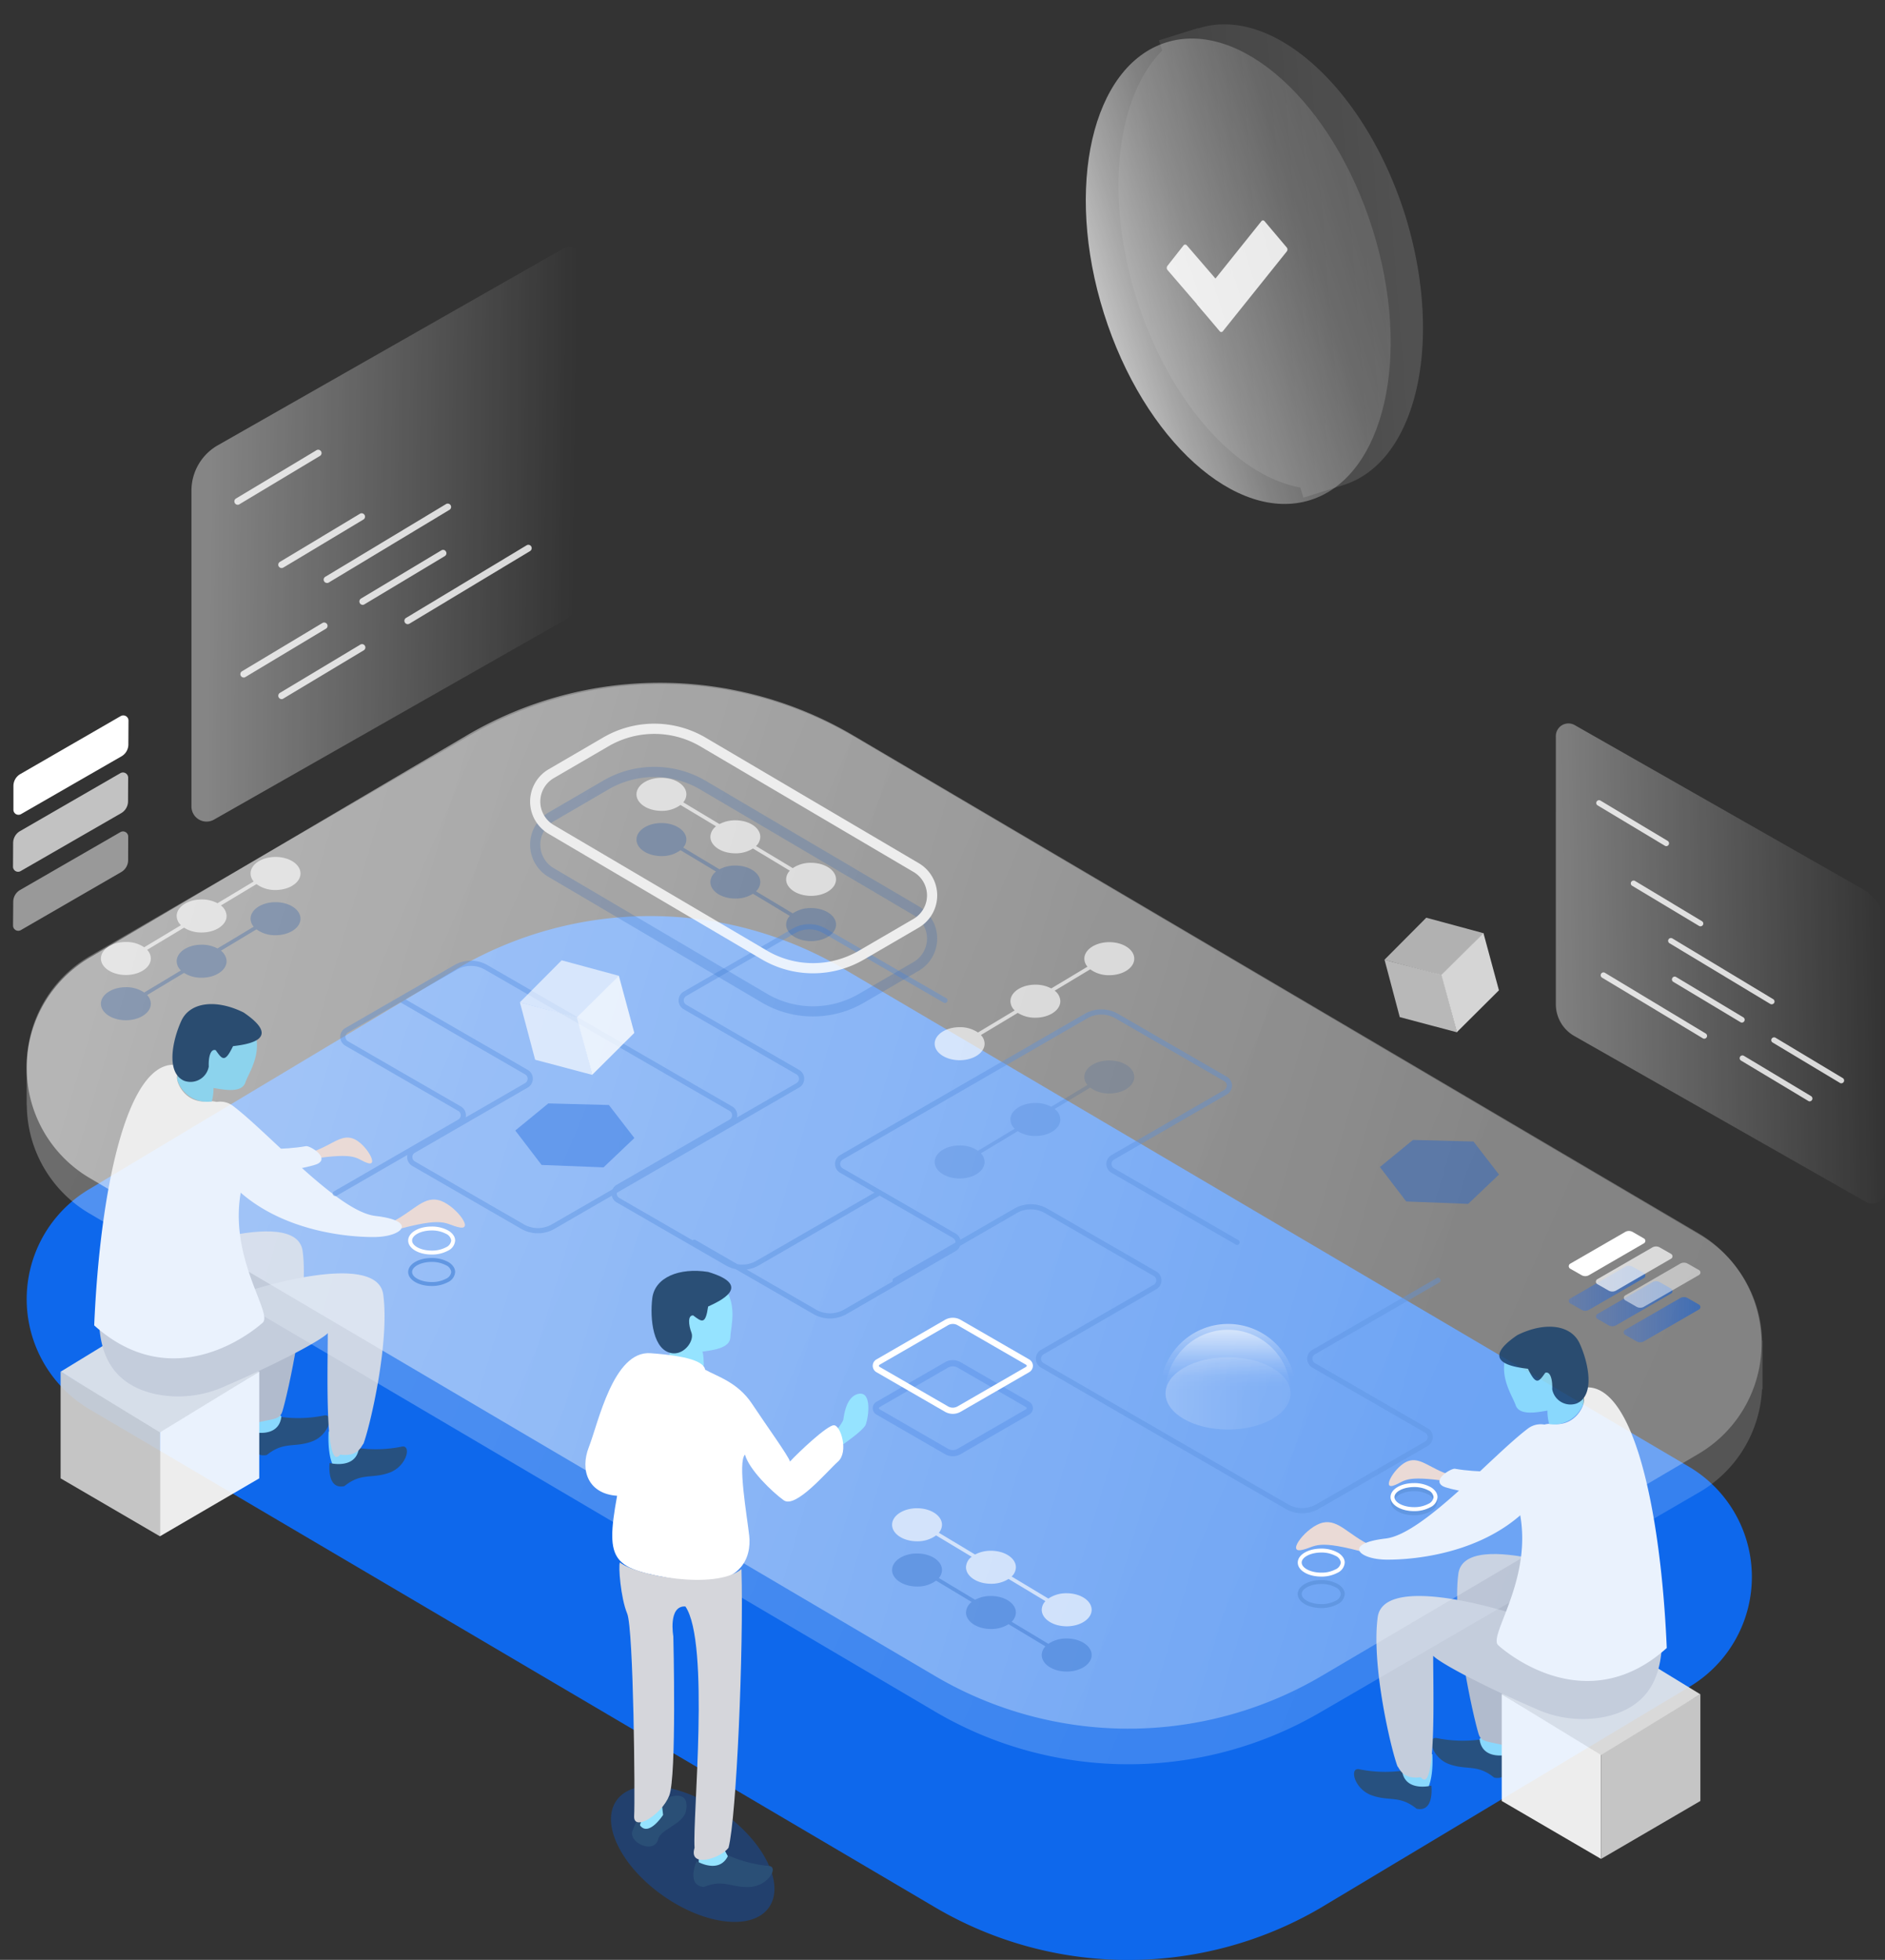 <svg xmlns="http://www.w3.org/2000/svg" xmlns:xlink="http://www.w3.org/1999/xlink" width="384.292" height="399.48" viewBox="0 0 384.292 399.48">
  <rect x="0" y="0" width="384.292" height="399.48" fill="#333333" stroke="none"/>
  <defs>
    <linearGradient id="linear-gradient" x1="0.056" y1="0.319" x2="0.966" y2="0.557" gradientUnits="objectBoundingBox">
      <stop offset="0" stop-color="#fff" stop-opacity="0.306"/>
      <stop offset="1" stop-color="#fff" stop-opacity="0.18"/>
    </linearGradient>
    <linearGradient id="linear-gradient-2" x1="0.018" y1="0.3" x2="0.847" y2="0.446" gradientUnits="objectBoundingBox">
      <stop offset="0" stop-color="#fff" stop-opacity="0.565"/>
      <stop offset="1" stop-color="#fff" stop-opacity="0.302"/>
    </linearGradient>
    <linearGradient id="linear-gradient-3" y1="0.5" x2="1" y2="0.5" gradientUnits="objectBoundingBox">
      <stop offset="0" stop-color="#fff" stop-opacity="0.6"/>
      <stop offset="0.15" stop-color="#fff" stop-opacity="0.502"/>
      <stop offset="0.39" stop-color="#fff" stop-opacity="0.369"/>
      <stop offset="0.61" stop-color="#fff" stop-opacity="0.278"/>
      <stop offset="0.83" stop-color="#fff" stop-opacity="0.22"/>
      <stop offset="1" stop-color="#fff" stop-opacity="0.2"/>
    </linearGradient>
    <linearGradient id="linear-gradient-4" x1="0.5" y1="-0.01" x2="0.5" y2="0.868" gradientUnits="objectBoundingBox">
      <stop offset="0" stop-color="#fff" stop-opacity="0.6"/>
      <stop offset="0.13" stop-color="#fff" stop-opacity="0.471"/>
      <stop offset="0.32" stop-color="#fff" stop-opacity="0.31"/>
      <stop offset="0.51" stop-color="#fff" stop-opacity="0.169"/>
      <stop offset="0.7" stop-color="#fff" stop-opacity="0.078"/>
      <stop offset="0.86" stop-color="#fff" stop-opacity="0"/>
      <stop offset="1" stop-color="#fff" stop-opacity="0"/>
    </linearGradient>
    <linearGradient id="linear-gradient-5" x1="0.506" y1="0.017" x2="0.5" y2="0.98" gradientUnits="objectBoundingBox">
      <stop offset="0" stop-color="#fff" stop-opacity="0.6"/>
      <stop offset="0.13" stop-color="#fff" stop-opacity="0.471"/>
      <stop offset="0.32" stop-color="#fff" stop-opacity="0.31"/>
      <stop offset="0.51" stop-color="#fff" stop-opacity="0.169"/>
      <stop offset="0.7" stop-color="#fff" stop-opacity="0.078"/>
      <stop offset="0.86" stop-color="#fff" stop-opacity="0.02"/>
      <stop offset="1" stop-color="#fff" stop-opacity="0"/>
    </linearGradient>
    <linearGradient id="linear-gradient-6" x1="0.061" y1="0.5" x2="0.939" y2="0.5" gradientUnits="objectBoundingBox">
      <stop offset="0" stop-color="#0059e1"/>
      <stop offset="1" stop-color="#015ae2"/>
    </linearGradient>
    <linearGradient id="linear-gradient-7" x1="0.853" y1="0.349" x2="-0.243" y2="0.798" gradientUnits="objectBoundingBox">
      <stop offset="0" stop-color="#fff" stop-opacity="0.8"/>
      <stop offset="1" stop-color="#fff" stop-opacity="0.102"/>
    </linearGradient>
    <linearGradient id="linear-gradient-8" x1="-0.117" y1="0.5" x2="1.117" y2="0.5" gradientUnits="objectBoundingBox">
      <stop offset="0" stop-color="#fff" stop-opacity="0.8"/>
      <stop offset="0.04" stop-color="#fff" stop-opacity="0.761"/>
      <stop offset="0.21" stop-color="#fff" stop-opacity="0.561"/>
      <stop offset="0.39" stop-color="#fff" stop-opacity="0.388"/>
      <stop offset="0.56" stop-color="#fff" stop-opacity="0.271"/>
      <stop offset="0.72" stop-color="#fff" stop-opacity="0.169"/>
      <stop offset="0.87" stop-color="#fff" stop-opacity="0.122"/>
      <stop offset="1" stop-color="#fff" stop-opacity="0.102"/>
    </linearGradient>
    <linearGradient id="linear-gradient-9" x1="0.048" y1="0.493" x2="0.972" y2="0.507" gradientUnits="objectBoundingBox">
      <stop offset="0" stop-color="#fff" stop-opacity="0.4"/>
      <stop offset="1" stop-color="#fff" stop-opacity="0"/>
    </linearGradient>
    <linearGradient id="linear-gradient-10" x1="-0.06" y1="0.473" x2="1" y2="0.447" xlink:href="#linear-gradient-9"/>
    <linearGradient id="linear-gradient-11" x1="1.003" y1="0.5" x2="0.001" y2="0.5" gradientUnits="objectBoundingBox">
      <stop offset="0" stop-color="#0059e1"/>
      <stop offset="1" stop-color="#226fff" stop-opacity="0.541"/>
    </linearGradient>
    <linearGradient id="linear-gradient-12" x1="1.003" y1="0.499" x2="-0.001" y2="0.499" xlink:href="#linear-gradient-11"/>
    <linearGradient id="linear-gradient-13" x1="1.004" y1="0.501" x2="0.001" y2="0.501" xlink:href="#linear-gradient-11"/>
  </defs>
  <g id="Group_698" data-name="Group 698" transform="translate(-830.485 -298.365)">
    <path id="Path_817" data-name="Path 817" d="M1905.933,1901.87l172.319,101.487a77.664,77.664,0,0,0,78.495.2l75.1-45a26.076,26.076,0,0,0,.113-45l-172.32-101.488a77.68,77.68,0,0,0-78.495-.2l-75.1,45A26.074,26.074,0,0,0,1905.933,1901.87Z" transform="translate(-1057.164 -1316.235)" fill="#0e68ec"/>
    <g id="Group_573" data-name="Group 573" transform="translate(835.924 437.533)">
      <g id="Group_568" data-name="Group 568" transform="translate(0 0)" opacity="0.912">
        <g id="Group_630" data-name="Group 630" transform="translate(45.704 146.263)">
          <path id="Path_371" data-name="Path 371" d="M1954.124,1863.165a20.38,20.38,0,0,0,2.351,2.628c.615.388-.248,4.228-4.071,5.1-2.453-1.587-1.976-8.238-1.976-8.238Z" transform="translate(-1950.391 -1862.653)" fill="#95e3ff"/>
          <path id="Path_373" data-name="Path 373" d="M1951.7,1864.476a26.656,26.656,0,0,0,8.631-.291c2.193-.6,1.224,3.969-2.411,5.287s-5.676-.074-9.179,2.742c-3.688.806-3.012-4.709-3.012-4.709S1951.09,1868.9,1951.7,1864.476Z" transform="translate(-1945.486 -1861.077)" fill="#2a4f76"/>
        </g>
        <path id="Path_900" data-name="Path 900" d="M1948.2,1872.139c15-.75,24.895-8.4,26.243-9.9,0,7.348-2.589,23.883,1,22.889,3.862-1.066,5.18-.627,5.746-2.494,1.116-3.68,5.434-22.83,4.118-32.628s-30.513,1.283-31.562,2.184" transform="translate(-1929.046 -1734.156)" fill="#c1c3ca"/>
        <g id="Group_631" data-name="Group 631" transform="translate(6.917 128.059)">
          <path id="Path_808" data-name="Path 808" d="M1952.6,1871.636l20.247-11.81v21.746l-20.247,11.81Z" transform="translate(-1932.351 -1847.463)" fill="#fff"/>
          <path id="Path_809" data-name="Path 809" d="M1982.643,1871.636l-20.247-11.81v21.746l20.247,11.81Z" transform="translate(-1962.396 -1847.463)" fill="#d3d3d3"/>
          <path id="Path_810" data-name="Path 810" d="M1952.6,1866.212l20.246-12.37,20.247,12.37-20.247,12.369Z" transform="translate(-1952.597 -1853.842)" fill="#e9e9e9"/>
        </g>
        <g id="Group_632" data-name="Group 632" transform="translate(61.518 152.613)">
          <path id="Path_371-2" data-name="Path 371" d="M1946.471,1866.239a20.289,20.289,0,0,0,2.349,2.628c.618.388-.246,4.227-4.071,5.1-2.45-1.589-1.973-8.24-1.973-8.24Z" transform="translate(-1942.739 -1865.726)" fill="#95e3ff"/>
          <path id="Path_373-2" data-name="Path 373" d="M1944.046,1867.548a26.637,26.637,0,0,0,8.629-.29c2.193-.6,1.226,3.968-2.409,5.286s-5.676-.074-9.178,2.742c-3.688.808-3.013-4.709-3.013-4.709S1943.438,1871.968,1944.046,1867.548Z" transform="translate(-1937.834 -1864.148)" fill="#2a4f76"/>
        </g>
        <path id="Path_901" data-name="Path 901" d="M1940.7,1856.676c.17,4.331-.776,15.294,11.574,18.048a22.855,22.855,0,0,0,13.976-1.5c11.85-5.118,19.981-9.59,21.173-10.914,0,7.348-.673,28.7,2.523,24.757,3.695.5,4.283-1.717,4.757-2.223,1.349-3.6,5.347-20.585,4.031-30.383s-30.74-.037-31.79.863" transform="translate(-1926.04 -1729.74)" fill="#d5d6db"/>
        <g id="Group_630-2" data-name="Group 630" transform="translate(286.419 212.022)">
          <path id="Path_371-3" data-name="Path 371" d="M1952.923,1863.166a20.414,20.414,0,0,1-2.351,2.628c-.616.389.248,4.228,4.07,5.1,2.453-1.587,1.976-8.238,1.976-8.238Z" transform="translate(-1940.651 -1862.653)" fill="#95e3ff"/>
          <path id="Path_373-3" data-name="Path 373" d="M1955.471,1864.476a26.656,26.656,0,0,1-8.631-.291c-2.193-.6-1.224,3.969,2.411,5.287s5.676-.074,9.178,2.742c3.688.806,3.013-4.709,3.013-4.709S1956.078,1868.9,1955.471,1864.476Z" transform="translate(-1945.678 -1861.077)" fill="#2a4f76"/>
        </g>
        <path id="Path_900-2" data-name="Path 900" d="M1985.552,1872.139c-15-.75-24.895-8.4-26.243-9.9,0,7.347,2.589,23.883-1,22.889-3.861-1.066-5.18-.628-5.746-2.494-1.116-3.68-5.434-22.829-4.118-32.627s30.513,1.283,31.563,2.184" transform="translate(-1656.574 -1668.397)" fill="#c1c3ca"/>
        <g id="Group_631-2" data-name="Group 631" transform="translate(300.717 193.818)">
          <path id="Path_808-2" data-name="Path 808" d="M1972.844,1871.636l-20.247-11.811v21.746l20.247,11.81Z" transform="translate(-1952.597 -1847.463)" fill="#fff"/>
          <path id="Path_809-2" data-name="Path 809" d="M1962.4,1871.636l20.247-11.811v21.746l-20.247,11.81Z" transform="translate(-1942.149 -1847.463)" fill="#d3d3d3"/>
          <path id="Path_810-2" data-name="Path 810" d="M1993.091,1866.212l-20.246-12.37-20.247,12.37,20.247,12.369Z" transform="translate(-1952.597 -1853.842)" fill="#e9e9e9"/>
        </g>
        <g id="Group_632-2" data-name="Group 632" transform="translate(270.607 218.371)">
          <path id="Path_371-4" data-name="Path 371" d="M1945.27,1866.239a20.29,20.29,0,0,1-2.35,2.628c-.618.388.246,4.228,4.071,5.1,2.45-1.589,1.973-8.24,1.973-8.24Z" transform="translate(-1932.999 -1865.726)" fill="#95e3ff"/>
          <path id="Path_373-4" data-name="Path 373" d="M1947.818,1867.548a26.639,26.639,0,0,1-8.629-.29c-2.193-.6-1.226,3.967,2.409,5.285s5.676-.074,9.178,2.742c3.688.808,3.013-4.708,3.013-4.708S1948.425,1871.968,1947.818,1867.548Z" transform="translate(-1938.026 -1864.149)" fill="#2a4f76"/>
        </g>
        <path id="Path_901-2" data-name="Path 901" d="M1999,1856.676c-.17,4.331.777,15.294-11.574,18.049a22.858,22.858,0,0,1-13.976-1.5c-11.85-5.118-19.981-9.59-21.174-10.914,0,7.347.674,28.7-2.523,24.757-3.695.5-4.283-1.717-4.757-2.223-1.349-3.6-5.347-20.586-4.031-30.384s30.741-.037,31.79.863" transform="translate(-1665.535 -1663.981)" fill="#d5d6db"/>
        <path id="Path_804" data-name="Path 804" d="M1906.048,1857.264l77.262-44.855a77.679,77.679,0,0,1,78.5.2L2234.128,1914.1a25.783,25.783,0,0,1,12.786,21.592h.054v9.913h-.094a25.747,25.747,0,0,1-12.86,21.029l-77.267,44.855a77.668,77.668,0,0,1-78.494-.2L1905.934,1909.8a25.793,25.793,0,0,1-12.817-22.105h-.027v-7.83h.008A25.838,25.838,0,0,1,1906.048,1857.264Z" transform="translate(-1893.09 -1801.594)" fill="url(#linear-gradient)"/>
        <path id="Path_805" data-name="Path 805" d="M1905.933,1901.95l172.319,101.487a77.672,77.672,0,0,0,78.495.2l77.077-45.409a26.077,26.077,0,0,0,.113-45L2061.615,1811.74a77.68,77.68,0,0,0-78.495-.2l-77.073,45.409A26.074,26.074,0,0,0,1905.933,1901.95Z" transform="translate(-1893.089 -1800.995)" fill="url(#linear-gradient-2)"/>
        <path id="Path_811" data-name="Path 811" d="M1942.529,1839.725c4.058-1.293,5.988-3.69,8.52-2.8s5.453,5.8,2.988,4.99-1.862-2.277-11.418-.818C1941.119,1840.111,1942.529,1839.725,1942.529,1839.725Z" transform="translate(-1884.539 -1744.027)" fill="#ffe5d4"/>
        <path id="Path_812" data-name="Path 812" d="M1933.418,1847.661c4.722-2.2,6.694-5.409,9.9-4.721s7.52,6.188,4.4,5.592-2.614-2.476-13.98.779C1931.77,1848.349,1933.418,1847.661,1933.418,1847.661Z" transform="translate(-1859.455 -1737.509)" fill="#ffe5d4"/>
        <path id="Path_813" data-name="Path 813" d="M1941.029,1833.838a4.3,4.3,0,0,1,4.88.229c7.41,5.609,21.351,21.528,29,22.413,8.678,1.006,5.573,4.2,0,4.3-5.525.091-23.169-1.166-32.2-14.36a5.029,5.029,0,0,1-.409-.729l-2.918-6.409a4.3,4.3,0,0,1,1.645-5.438Z" transform="translate(-1903.831 -1747.804)" fill="#fff"/>
        <path id="Path_814" data-name="Path 814" d="M1969.137,1837.9c-9.2,1.616-22.215-.624-22.215-.624l.25,8.3s22.276-2.808,24.46-4.149S1969.856,1837.773,1969.137,1837.9Z" transform="translate(-1912.175 -1743.447)" fill="#fff"/>
        <path id="Path_816" data-name="Path 816" d="M1982.529,1855.157c-2.661,13.726,6.525,25.044,4.4,26.959s-18.249,15.028-34.358.554c1.172-27.456,6.584-53.333,16.266-53.121s1.064.851.639,2.233c-.364,1.184,1.562,5.7,6.2,5.23a4.773,4.773,0,0,1,4.76,2.379C1984.271,1846.525,1973.478,1844.911,1982.529,1855.157Z" transform="translate(-1938.805 -1751.684)" fill="#fff"/>
        <path id="Path_366" data-name="Path 366" d="M1960.341,1842.118a10.172,10.172,0,0,0,.351-2.754c2.163.359,5.726,1.081,6.48-1.1s3.874-6.331,1.494-11.42-13.055.855-13.055.855l.378,6.432-2.614,2.626-.083.911a6.433,6.433,0,0,0,7.048,4.45Z" transform="translate(-1922.602 -1756.766)" fill="#95e3ff"/>
        <path id="Path_367" data-name="Path 367" d="M1960.239,1836.285a3.781,3.781,0,0,1-4.372,3.083,3.675,3.675,0,0,1-.625-.163c-3.794-1.632-2.41-8.284-.6-12.226s7.259-4.418,12.709-1.7c8.333,5.668.192,6.56-2.168,6.86-1.671,3.463-2.194,2.713-3.529.819C1960.566,1832.58,1960.142,1834.541,1960.239,1836.285Z" transform="translate(-1923.116 -1758.065)" fill="#2a4f76"/>
        <g id="Group_633" data-name="Group 633" transform="translate(258.782 131.258)">
          <path id="Path_811-2" data-name="Path 811" d="M1954.367,1839.725c-4.058-1.294-5.988-3.691-8.52-2.8s-5.453,5.8-2.987,4.99,1.862-2.277,11.418-.818C1955.776,1840.111,1954.367,1839.725,1954.367,1839.725Z" transform="translate(-1923.011 -1809.527)" fill="#ffe5d4"/>
          <path id="Path_812-2" data-name="Path 812" d="M1948.155,1847.661c-4.722-2.2-6.694-5.409-9.9-4.721s-7.52,6.188-4.4,5.592,2.614-2.476,13.98.779C1949.8,1848.35,1948.155,1847.661,1948.155,1847.661Z" transform="translate(-1932.772 -1803.008)" fill="#ffe5d4"/>
          <path id="Path_813-2" data-name="Path 813" d="M1978.284,1833.838a4.3,4.3,0,0,0-4.88.229c-7.41,5.61-21.351,21.528-29,22.413-8.678,1.006-5.573,4.2,0,4.3,5.525.091,23.169-1.166,32.2-14.361a4.989,4.989,0,0,0,.409-.729l2.918-6.41a4.3,4.3,0,0,0-1.645-5.438Z" transform="translate(-1926.136 -1813.304)" fill="#fff"/>
          <path id="Path_814-2" data-name="Path 814" d="M1950.068,1837.9c9.2,1.616,22.215-.624,22.215-.624l-.25,8.3s-22.277-2.808-24.46-4.149S1949.35,1837.773,1950.068,1837.9Z" transform="translate(-1917.685 -1808.947)" fill="#fff"/>
          <path id="Path_816-2" data-name="Path 816" d="M1957.287,1855.157c2.662,13.726-6.525,25.044-4.4,26.96s18.249,15.028,34.358.554c-1.172-27.456-6.583-53.333-16.266-53.121s-1.064.851-.639,2.233c.364,1.184-1.562,5.7-6.2,5.23a4.774,4.774,0,0,0-4.76,2.378C1955.545,1846.525,1966.338,1844.911,1957.287,1855.157Z" transform="translate(-1911.665 -1817.184)" fill="#fff"/>
          <path id="Path_366-2" data-name="Path 366" d="M1962.5,1842.118a10.172,10.172,0,0,1-.351-2.754c-2.163.359-5.726,1.081-6.48-1.1s-3.874-6.331-1.494-11.421,13.055.855,13.055.855l-.378,6.432,2.614,2.626.083.912a6.433,6.433,0,0,1-7.048,4.45Z" transform="translate(-1910.892 -1822.266)" fill="#95e3ff"/>
          <path id="Path_367-2" data-name="Path 367" d="M1963.609,1836.285a3.781,3.781,0,0,0,4.372,3.083,3.683,3.683,0,0,0,.625-.163c3.794-1.632,2.41-8.284.6-12.226s-7.259-4.418-12.709-1.7c-8.333,5.668-.192,6.56,2.168,6.86,1.671,3.463,2.194,2.713,3.529.819C1963.281,1832.58,1963.706,1834.541,1963.609,1836.285Z" transform="translate(-1911.386 -1823.565)" fill="#2a4f76"/>
        </g>
        <path id="Union_115" data-name="Union 115" d="M194.273,119.171,144.4,90.373a2.078,2.078,0,0,1,0-3.6L167.4,73.492a1.028,1.028,0,0,0,0-1.777L145.189,58.888a5.731,5.731,0,0,0-5.712,0l-11.586,6.69a2.062,2.062,0,0,1-.905,1.062L104.773,79.467a6.779,6.779,0,0,1-6.765,0L82.141,70.305a6.724,6.724,0,0,1-2.013-.765L57.914,56.714a2.052,2.052,0,0,1-.994-1.373L45.218,62.1a6.787,6.787,0,0,1-6.764,0L16.239,49.271a2.053,2.053,0,0,1-1.039-1.8,2.123,2.123,0,0,1,.047-.448L.79,55.371a.526.526,0,0,1-.526-.911L25.6,39.833a1.027,1.027,0,0,0,0-1.778L2.591,24.773a2.078,2.078,0,0,1,0-3.6L24.805,8.347a6.789,6.789,0,0,1,6.765,0l49.875,28.8a2.054,2.054,0,0,1,1.038,1.8,2.115,2.115,0,0,1-.047.45l12.129-7a1.028,1.028,0,0,0,0-1.779l-23-13.281a2.079,2.079,0,0,1,0-3.6L93.776.9a6.777,6.777,0,0,1,6.764,0l24.543,14.171a.526.526,0,1,1-.527.91L100.014,1.815a5.731,5.731,0,0,0-5.712,0L72.088,14.642a1.027,1.027,0,0,0,0,1.776L95.094,29.7a2.078,2.078,0,0,1,0,3.6L57.941,54.752a1.055,1.055,0,0,0-.013.163,1.017,1.017,0,0,0,.512.887l14.951,8.633a.525.525,0,0,1,.6-.05L82.511,69.3a5.732,5.732,0,0,0,3.856-.675l24.1-13.913-7.008-4.046a2.079,2.079,0,0,1,0-3.6l49.875-28.8a6.789,6.789,0,0,1,6.765,0L182.309,31.1a2.077,2.077,0,0,1,0,3.6L159.3,47.981a1.028,1.028,0,0,0,0,1.779l25.333,14.626a.526.526,0,1,1-.526.91L158.777,50.67a2.079,2.079,0,0,1,0-3.6l23.005-13.283a1.026,1.026,0,0,0,0-1.777L159.568,19.185a5.731,5.731,0,0,0-5.712,0l-49.875,28.8a1.028,1.028,0,0,0,0,1.779l23.005,13.281a2.05,2.05,0,0,1,.974,1.283l10.991-6.346a6.771,6.771,0,0,1,6.764,0L167.93,70.8a2.079,2.079,0,0,1,0,3.6L144.925,87.684a1.028,1.028,0,0,0,0,1.779l49.874,28.8a5.733,5.733,0,0,0,5.713,0l22.214-12.825a1.026,1.026,0,0,0,0-1.777L199.72,90.373a2.078,2.078,0,0,1,0-3.6l25.333-14.626a.526.526,0,1,1,.527.91L200.247,87.684a1.028,1.028,0,0,0,0,1.779l23.005,13.282a2.078,2.078,0,0,1,0,3.6l-22.215,12.826a6.782,6.782,0,0,1-6.764,0ZM98.534,78.555a5.731,5.731,0,0,0,5.712,0l9.944-5.742a.525.525,0,0,1,.219-.665L126.97,64.9q0-.027,0-.055a1.02,1.02,0,0,0-.512-.89l-14.953-8.632a.524.524,0,0,1-.072.05L86.892,69.54a6.744,6.744,0,0,1-2.5.847ZM39.771,29.7a2.078,2.078,0,0,1,0,3.6L16.765,46.584a1.026,1.026,0,0,0,0,1.777L38.98,61.186a5.733,5.733,0,0,0,5.713,0l12.372-7.143a2.062,2.062,0,0,1,.849-.928L80.919,39.833a1.027,1.027,0,0,0,0-1.778L31.045,9.26a5.733,5.733,0,0,0-5.713,0L14.849,15.312ZM3.118,22.084a1.026,1.026,0,0,0,0,1.777L26.123,37.144a2.056,2.056,0,0,1,1.038,1.8,2.12,2.12,0,0,1-.047.45l12.13-7a1.028,1.028,0,0,0,0-1.779L13.912,15.985a.529.529,0,0,1-.1-.074Z" transform="translate(62.378 49.211)" fill="#6698e0" opacity="0.468"/>
        <g id="Group_628" data-name="Group 628" transform="translate(102.634 8.347)">
          <g id="Group_574" data-name="Group 574" transform="translate(0 8.795)" opacity="0.332">
            <path id="Path_806" data-name="Path 806" d="M1970.481,1879.928a20.627,20.627,0,0,0,10.377-2.8l11.158-6.5a7.615,7.615,0,0,0,.033-13.141l-43.459-25.593a20.668,20.668,0,0,0-20.846-.056l-11.156,6.5a7.617,7.617,0,0,0-.033,13.143l43.459,25.593A20.621,20.621,0,0,0,1970.481,1879.928Zm-32.359-48.8a18.537,18.537,0,0,1,9.414,2.562l43.457,25.595a5.534,5.534,0,0,1-.025,9.553l-11.158,6.5a18.564,18.564,0,0,1-18.742-.048l-43.458-25.595a5.536,5.536,0,0,1,.025-9.555l11.156-6.495A18.54,18.54,0,0,1,1938.122,1831.128Z" transform="translate(-1912.805 -1829.052)" fill="#276ac6" opacity="0.672"/>
          </g>
          <g id="Group_567" data-name="Group 567" transform="translate(0 0)">
            <path id="Path_806-2" data-name="Path 806" d="M1970.481,1879.928a20.627,20.627,0,0,0,10.377-2.8l11.158-6.5a7.615,7.615,0,0,0,.033-13.141l-43.459-25.593a20.668,20.668,0,0,0-20.846-.056l-11.156,6.5a7.617,7.617,0,0,0-.033,13.143l43.459,25.593A20.621,20.621,0,0,0,1970.481,1879.928Zm-32.359-48.8a18.537,18.537,0,0,1,9.414,2.562l43.457,25.595a5.534,5.534,0,0,1-.025,9.553l-11.158,6.5a18.564,18.564,0,0,1-18.742-.048l-43.458-25.595a5.536,5.536,0,0,1,.025-9.555l11.156-6.495A18.54,18.54,0,0,1,1938.122,1831.128Z" transform="translate(-1912.805 -1829.052)" fill="#fff"/>
          </g>
        </g>
        <g id="Group_476" data-name="Group 476" transform="translate(231.101 130.709)">
          <ellipse id="Ellipse_333" data-name="Ellipse 333" cx="12.745" cy="7.37" rx="12.745" ry="7.37" transform="translate(1.075 6.773)" opacity="0.443" fill="url(#linear-gradient-3)"/>
          <path id="Path_683" data-name="Path 683" d="M251.328,88.443a13.823,13.823,0,1,0-27.638,0Z" transform="translate(-223.69 -74.3)" fill="url(#linear-gradient-4)"/>
          <path id="Path_684" data-name="Path 684" d="M252.5,91.362a12.752,12.752,0,1,0-25.5,0Z" transform="translate(-225.931 -77.219)" fill="url(#linear-gradient-5)"/>
        </g>
      </g>
    </g>
    <g id="Group_634" data-name="Group 634" transform="translate(949.823 557.402)">
      <ellipse id="Ellipse_183" data-name="Ellipse 183" cx="18.984" cy="10.441" rx="18.984" ry="10.441" transform="translate(31.436 138.307) rotate(-144.975)" opacity="0.334" fill="url(#linear-gradient-6)"/>
      <path id="Path_348" data-name="Path 348" d="M8.52,17.91s-.044-2.54-.324-2.776c2.128-.3,5.672-.681,5.733-2.944S15.68,5.129,11.948,1.076,0,5.733,0,5.733l2.254,5.9L1.209,17.264l3.586,4.173Z" transform="translate(15.631 1.338)" fill="#95e3ff"/>
      <path id="Path_349" data-name="Path 349" d="M8.141,12.609c.606,1.6-1.376,4.434-3.811,4.2C.3,16.416-.369,9.783.155,5.563S5.638-.71,11.536.221c9.464,2.831,2.116,6.077,0,7.053C11,11,10.286,10.458,8.48,9.081,7.351,9.049,7.533,11.006,8.141,12.609Z" transform="translate(13.489 0)" fill="#2a4f76"/>
      <path id="Path_355" data-name="Path 355" d="M.746,8.838S3.079,6,3.2,5.3,3.743.454,6.384.026,8.365,4.672,7.79,6.274,0,12.461,0,12.461Z" transform="translate(49.386 25.031)" fill="#95e3ff"/>
      <path id="Path_347" data-name="Path 347" d="M50.644,14.7c1.416-.06,3.078,5.441.866,7.4s-8.62,9.675-11.083,7.883-7.029-6.226-7.889-9.3c-1.507,1.566.381,12.257.868,16.519S31.965,48.455,18.83,46.165,3.925,42.938,6.473,29.076C.651,28.691-1.182,23.957.727,19.111S5.693-.531,13.285.015s10.859,1.7,11.138,3.361c2.462,1.388,6.642,2.552,9.562,6.962s7.428,10.63,7.734,11.759C43.5,20.165,49.228,14.758,50.644,14.7Z" transform="translate(-0.001 16.775)" fill="#fff"/>
      <path id="Path_351" data-name="Path 351" d="M7.721.247c2.625-.782,3.85.316,3.264,2.949S5.665,6.883,5.323,8.932c-.865,3.1-6.312.548-5.165-1.95s.882-2.674.882-2.674Z" transform="translate(9.503 106.988)" fill="#2a4f76"/>
      <path id="Path_352" data-name="Path 352" d="M4.024,0c.039.233.673,5.981.673,5.981S2.116,9.988.324,8.469c-.738-.626.026-.422,0-2.255A30.17,30.17,0,0,1,.691,1.678Z" transform="translate(11.148 104.921)" fill="#95e3ff"/>
      <path id="Path_353" data-name="Path 353" d="M4.506,1.518A19.924,19.924,0,0,0,5.977,4.647c.47.538-1.426,3.9-5.254,3.649C-1.136,6.114,1.179,0,1.179,0Z" transform="translate(23.103 114.713)" fill="#95e3ff"/>
      <path id="Path_350" data-name="Path 350" d="M22.253,58.167c-1.61,2.174-8.224,4.248-6.923,0-.448-5.964,3.189-41.8-1.87-49.193C9.881,8.785,11,15.075,11,15.075s.712,28.582-.838,32.477S2.81,54.987,3.013,51.673s-.1-38.1-1.424-41.257S-.247.615.111,0C3.358,2.635,19.455,5.745,24.887,1.372,25.358,17.642,23.877,52.012,22.253,58.167Z" transform="translate(6.932 59.433)" fill="#d5d6db"/>
      <path id="Path_354" data-name="Path 354" d="M7.1,0a26.116,26.116,0,0,0,8.188,2.15c2.219.048.037,4.072-3.749,4.291s-5.312-1.664-9.391,0C-1.541,6.163.64,1.17.64,1.17S5.289,3.982,7.1,0Z" transform="translate(22.026 119.145)" fill="#2a4f76"/>
    </g>
    <g id="Group_635" data-name="Group 635" transform="translate(820.291 480.219) rotate(-60)">
      <path id="Path_694" data-name="Path 694" d="M28.011,14l-4.2,2.406a2.8,2.8,0,0,1-2.8,0L.536,4.6a1.063,1.063,0,0,1,0-1.847L4.733.375a2.8,2.8,0,0,1,2.8,0L28.011,12.21a1.063,1.063,0,0,1,0,1.791Z" transform="translate(0 11.779)" fill="#fff" opacity="0.5"/>
      <path id="Path_695" data-name="Path 695" d="M27.959,14.028l-4.169,2.378a2.8,2.8,0,0,1-2.8,0L.54,4.572a1.035,1.035,0,0,1,0-1.819L4.709.375a2.8,2.8,0,0,1,2.8,0L27.959,12.182a1.063,1.063,0,0,1,0,1.847Z" transform="translate(10.404 5.764)" fill="#fff" opacity="0.7"/>
      <path id="Path_696" data-name="Path 696" d="M27.931,14.056l-4.169,2.378a2.8,2.8,0,0,1-2.8,0L.54,4.6a1.035,1.035,0,0,1,0-1.819L4.709.375a2.8,2.8,0,0,1,2.8,0L27.959,12.182a1.063,1.063,0,0,1-.028,1.875Z" transform="translate(20.504 0)" fill="#fff"/>
    </g>
    <g id="Group_637" data-name="Group 637" transform="translate(1012.353 605.795)">
      <path id="Union_93" data-name="Union 93" d="M0,3.368C0,5.227,2.277,6.735,5.086,6.735A6.49,6.49,0,0,0,8.824,5.651l7.487,4.5a2.64,2.64,0,0,0-.868,1.882c0,1.86,2.277,3.367,5.086,3.367a6.809,6.809,0,0,0,3.236-.769l7.381,4.435a2.53,2.53,0,0,0-.636,1.631c0,1.86,2.277,3.367,5.085,3.367s5.086-1.507,5.086-3.367-2.277-3.368-5.086-3.368a6.378,6.378,0,0,0-3.887,1.2l-7.249-4.355a2.778,2.778,0,0,0,1.155-2.136c0-1.86-2.277-3.368-5.086-3.368a6.591,6.591,0,0,0-3.592.983L9.421,5.13a2.585,2.585,0,0,0,.752-1.762C10.172,1.508,7.9,0,5.086,0S0,1.508,0,3.368Z" transform="translate(40.683 33.284) rotate(180)" fill="#0046a8" opacity="0.238"/>
      <path id="Union_94" data-name="Union 94" d="M0,3.368C0,5.227,2.277,6.735,5.086,6.735A6.49,6.49,0,0,0,8.824,5.651l7.487,4.5a2.64,2.64,0,0,0-.868,1.882c0,1.86,2.277,3.367,5.086,3.367a6.809,6.809,0,0,0,3.236-.769l7.381,4.435a2.53,2.53,0,0,0-.636,1.631c0,1.86,2.277,3.367,5.085,3.367s5.086-1.507,5.086-3.367-2.277-3.368-5.086-3.368a6.378,6.378,0,0,0-3.887,1.2l-7.249-4.355a2.778,2.778,0,0,0,1.155-2.136c0-1.86-2.277-3.368-5.086-3.368a6.591,6.591,0,0,0-3.592.983L9.421,5.13a2.585,2.585,0,0,0,.752-1.762C10.172,1.508,7.9,0,5.086,0S0,1.508,0,3.368Z" transform="translate(40.683 24.062) rotate(180)" fill="#fff" opacity="0.646"/>
    </g>
    <g id="Group_607" data-name="Group 607" transform="translate(960.243 456.908)">
      <path id="Union_93-2" data-name="Union 93" d="M0,3.368C0,5.227,2.277,6.735,5.086,6.735A6.49,6.49,0,0,0,8.824,5.651l7.487,4.5a2.64,2.64,0,0,0-.868,1.882c0,1.86,2.277,3.367,5.086,3.367a6.809,6.809,0,0,0,3.236-.769l7.381,4.435a2.53,2.53,0,0,0-.636,1.631c0,1.86,2.277,3.367,5.085,3.367s5.086-1.507,5.086-3.367-2.277-3.368-5.086-3.368a6.378,6.378,0,0,0-3.887,1.2l-7.249-4.355a2.778,2.778,0,0,0,1.155-2.136c0-1.86-2.277-3.368-5.086-3.368a6.591,6.591,0,0,0-3.592.983L9.421,5.13a2.585,2.585,0,0,0,.752-1.762C10.172,1.508,7.9,0,5.086,0S0,1.508,0,3.368Z" transform="translate(40.683 33.284) rotate(180)" fill="#0046a8" opacity="0.238"/>
      <path id="Union_94-2" data-name="Union 94" d="M0,3.368C0,5.227,2.277,6.735,5.086,6.735A6.49,6.49,0,0,0,8.824,5.651l7.487,4.5a2.64,2.64,0,0,0-.868,1.882c0,1.86,2.277,3.367,5.086,3.367a6.809,6.809,0,0,0,3.236-.769l7.381,4.435a2.53,2.53,0,0,0-.636,1.631c0,1.86,2.277,3.367,5.085,3.367s5.086-1.507,5.086-3.367-2.277-3.368-5.086-3.368a6.378,6.378,0,0,0-3.887,1.2l-7.249-4.355a2.778,2.778,0,0,0,1.155-2.136c0-1.86-2.277-3.368-5.086-3.368a6.591,6.591,0,0,0-3.592.983L9.421,5.13a2.585,2.585,0,0,0,.752-1.762C10.172,1.508,7.9,0,5.086,0S0,1.508,0,3.368Z" transform="translate(40.683 24.062) rotate(180)" fill="#fff" opacity="0.646"/>
    </g>
    <g id="Group_636" data-name="Group 636" transform="translate(1021.038 490.408)">
      <path id="Union_93-3" data-name="Union 93" d="M0,20.695c0-1.859,2.277-3.367,5.086-3.367a6.49,6.49,0,0,1,3.738,1.084l7.487-4.5a2.64,2.64,0,0,1-.868-1.882c0-1.86,2.277-3.367,5.086-3.367a6.809,6.809,0,0,1,3.236.769L31.146,5a2.53,2.53,0,0,1-.636-1.631C30.511,1.507,32.788,0,35.6,0s5.086,1.507,5.086,3.367S38.406,6.735,35.6,6.735a6.378,6.378,0,0,1-3.887-1.2L24.461,9.894a2.778,2.778,0,0,1,1.155,2.136c0,1.86-2.277,3.368-5.086,3.368a6.591,6.591,0,0,1-3.592-.983L9.421,18.932a2.585,2.585,0,0,1,.752,1.762c0,1.86-2.277,3.368-5.086,3.368S0,22.554,0,20.695Z" transform="translate(0 24.11)" fill="#0046a8" opacity="0.122"/>
      <path id="Union_94-3" data-name="Union 94" d="M0,20.695c0-1.859,2.277-3.367,5.086-3.367a6.49,6.49,0,0,1,3.738,1.084l7.487-4.5a2.64,2.64,0,0,1-.868-1.882c0-1.86,2.277-3.367,5.086-3.367a6.809,6.809,0,0,1,3.236.769L31.146,5a2.53,2.53,0,0,1-.636-1.631C30.511,1.507,32.788,0,35.6,0s5.086,1.507,5.086,3.367S38.406,6.735,35.6,6.735a6.378,6.378,0,0,1-3.887-1.2L24.461,9.894a2.778,2.778,0,0,1,1.155,2.136c0,1.86-2.277,3.368-5.086,3.368a6.591,6.591,0,0,1-3.592-.983L9.421,18.932a2.585,2.585,0,0,1,.752,1.762c0,1.86-2.277,3.368-5.086,3.368S0,22.554,0,20.695Z" transform="translate(0 0)" fill="#fff" opacity="0.646"/>
    </g>
    <g id="Group_642" data-name="Group 642" transform="translate(851.06 473.038)">
      <path id="Union_93-4" data-name="Union 93" d="M0,20.695c0-1.859,2.277-3.367,5.086-3.367a6.49,6.49,0,0,1,3.738,1.084l7.487-4.5a2.64,2.64,0,0,1-.868-1.882c0-1.86,2.277-3.367,5.086-3.367a6.809,6.809,0,0,1,3.236.769L31.146,5a2.53,2.53,0,0,1-.636-1.631C30.511,1.507,32.788,0,35.6,0s5.086,1.507,5.086,3.367S38.406,6.735,35.6,6.735a6.378,6.378,0,0,1-3.887-1.2L24.461,9.894a2.778,2.778,0,0,1,1.155,2.136c0,1.86-2.277,3.368-5.086,3.368a6.591,6.591,0,0,1-3.592-.983L9.421,18.932a2.585,2.585,0,0,1,.752,1.762c0,1.86-2.277,3.368-5.086,3.368S0,22.554,0,20.695Z" transform="translate(0 9.221)" fill="#0046a8" opacity="0.241"/>
      <path id="Union_94-4" data-name="Union 94" d="M0,20.695c0-1.859,2.277-3.367,5.086-3.367a6.49,6.49,0,0,1,3.738,1.084l7.487-4.5a2.64,2.64,0,0,1-.868-1.882c0-1.86,2.277-3.367,5.086-3.367a6.809,6.809,0,0,1,3.236.769L31.146,5a2.53,2.53,0,0,1-.636-1.631C30.511,1.507,32.788,0,35.6,0s5.086,1.507,5.086,3.367S38.406,6.735,35.6,6.735a6.378,6.378,0,0,1-3.887-1.2L24.461,9.894a2.778,2.778,0,0,1,1.155,2.136c0,1.86-2.277,3.368-5.086,3.368a6.591,6.591,0,0,1-3.592-.983L9.421,18.932a2.585,2.585,0,0,1,.752,1.762c0,1.86-2.277,3.368-5.086,3.368S0,22.554,0,20.695Z" transform="translate(0)" fill="#fff" opacity="0.646"/>
    </g>
    <g id="Group_651" data-name="Group 651" transform="translate(1073.84 286.365)">
      <path id="Path_651" data-name="Path 651" d="M59.823,29.272C45.931,6.7,23.994-5.306,10.43,2.267h0l-.308.185-.308.185a.37.37,0,0,0-.144,0l-7.1,4.33L3.719,8.812C-3.032,20.2-.569,40.476,10.922,59.191S39.384,89.316,52.58,88.436l1.128,1.847,7.244-4.433C74.455,77.64,73.86,52.358,59.823,29.272Z" transform="translate(-7.896 12.842) rotate(14)" opacity="0.19" fill="url(#linear-gradient-7)"/>
      <ellipse id="Ellipse_326" data-name="Ellipse 326" cx="28.688" cy="48.881" rx="28.688" ry="48.881" transform="matrix(0.954, -0.301, 0.301, 0.954, -33, 29.291)" fill="url(#linear-gradient-8)"/>
      <g id="Group_459" data-name="Group 459" transform="matrix(0.993, -0.122, 0.122, 0.993, -7.841, 59.458)" opacity="0.85">
        <path id="Path_770" data-name="Path 770" d="M1.69.522,6.962,0a.44.44,0,0,1,.488.51L6.36,12.024a.7.7,0,0,1-.594.616l-5.272.519a.44.44,0,0,1-.488-.51L1.1,1.139A.7.7,0,0,1,1.69.522Z" transform="translate(0 7.657) rotate(-39.197)" fill="#fff"/>
        <path id="Path_771" data-name="Path 771" d="M1.309,1.855,22.037.006a.405.405,0,0,1,.472.446L21.771,7.46A.646.646,0,0,1,21.2,8L.474,9.848A.405.405,0,0,1,0,9.4L.735,2.395a.646.646,0,0,1,.574-.54Z" transform="translate(4.662 14.227) rotate(-39.197)" fill="#fff"/>
      </g>
    </g>
    <g id="Group_643" data-name="Group 643" transform="translate(1008.405 575.608)" opacity="0.397">
      <path id="Path_906" data-name="Path 906" d="M1343.833,1734.538a3.211,3.211,0,0,1-1.606-.429l-13.974-8.068a1.5,1.5,0,0,1,0-2.591l13.975-8.068a3.222,3.222,0,0,1,3.211,0l13.974,8.068a1.5,1.5,0,0,1,0,2.591l-13.975,8.068A3.21,3.21,0,0,1,1343.833,1734.538Zm0-18.324a1.954,1.954,0,0,0-.975.26l-13.975,8.068a.235.235,0,0,0,0,.408l13.974,8.067a1.953,1.953,0,0,0,1.95,0l13.975-8.068a.235.235,0,0,0,0-.408l-13.974-8.068A1.951,1.951,0,0,0,1343.833,1716.214Z" transform="translate(-1327.504 -1714.954)" fill="#518be5"/>
    </g>
    <g id="Group_644" data-name="Group 644" transform="translate(1008.405 566.968)">
      <path id="Path_906-2" data-name="Path 906" d="M1343.833,1734.538a3.211,3.211,0,0,1-1.606-.429l-13.974-8.068a1.5,1.5,0,0,1,0-2.591l13.975-8.068a3.222,3.222,0,0,1,3.211,0l13.974,8.068a1.5,1.5,0,0,1,0,2.591l-13.975,8.068A3.21,3.21,0,0,1,1343.833,1734.538Zm0-18.324a1.954,1.954,0,0,0-.975.26l-13.975,8.068a.235.235,0,0,0,0,.408l13.974,8.067a1.953,1.953,0,0,0,1.95,0l13.975-8.068a.235.235,0,0,0,0-.408l-13.974-8.068A1.951,1.951,0,0,0,1343.833,1716.214Z" transform="translate(-1327.504 -1714.954)" fill="#fff"/>
    </g>
    <g id="Group_647" data-name="Group 647" transform="translate(926.374 487.168)">
      <g id="Group_605" data-name="Group 605" transform="translate(20.169 40.36) rotate(-135)" opacity="0.794">
        <path id="Path_100" data-name="Path 100" d="M0,0,11.685,3.1l3.1,11.685L3.1,11.685Z" transform="translate(3.772 10.452) rotate(-45)" fill="#fff" opacity="0.816"/>
        <path id="Path_101" data-name="Path 101" d="M0,0,11.685,3.1l3.1,11.685L3.1,11.685Z" transform="matrix(0.966, 0.259, -0.259, 0.966, 3.826, 10.451)" fill="#fff"/>
        <path id="Path_102" data-name="Path 102" d="M0,0,11.685,3.1l3.1,11.685L3.1,11.685Z" transform="matrix(-0.259, -0.966, 0.966, -0.259, 14.246, 28.554)" fill="#fff" opacity="0.775"/>
      </g>
      <path id="Path_866" data-name="Path 866" d="M-4386.275,14303.416l12.34.323,5.2,6.733-6.285,5.979-12.626-.49-5.368-7.021Z" transform="translate(4402.174 -14267.309)" fill="#1361db" opacity="0.377"/>
    </g>
    <g id="Group_646" data-name="Group 646" transform="translate(1102.644 478.483)">
      <g id="Group_645" data-name="Group 645" transform="translate(20.169 40.36) rotate(-135)" opacity="0.794">
        <path id="Path_100-2" data-name="Path 100" d="M0,0,11.685,3.1l3.1,11.685L3.1,11.685Z" transform="translate(3.772 10.452) rotate(-45)" fill="#fff" opacity="0.816"/>
        <path id="Path_101-2" data-name="Path 101" d="M0,0,11.685,3.1l3.1,11.685L3.1,11.685Z" transform="matrix(0.966, 0.259, -0.259, 0.966, 3.826, 10.451)" fill="#fff"/>
        <path id="Path_102-2" data-name="Path 102" d="M0,0,11.685,3.1l3.1,11.685L3.1,11.685Z" transform="matrix(-0.259, -0.966, 0.966, -0.259, 14.246, 28.554)" fill="#fff" opacity="0.775"/>
      </g>
      <path id="Path_907" data-name="Path 907" d="M-4386.275,14303.416l12.34.323,5.2,6.733-6.285,5.979-12.626-.49-5.368-7.021Z" transform="translate(4402.174 -14251.18)" fill="#1361db" opacity="0.377"/>
    </g>
    <g id="Group_649" data-name="Group 649" transform="translate(869.515 348.68)">
      <path id="Path_629" data-name="Path 629" d="M110.639,128.756l70.38-40.072a3.078,3.078,0,0,1,4.608,2.732V156.77a8.907,8.907,0,0,1-4.481,7.741L109.928,205.02a3.078,3.078,0,0,1-4.608-2.659V137.972A10.655,10.655,0,0,1,110.639,128.756Z" transform="translate(-105.32 -88.276)" fill="url(#linear-gradient-9)"/>
      <g id="Group_445" data-name="Group 445" transform="translate(8.751 41.363)">
        <g id="Group_438" data-name="Group 438" transform="translate(8.948 12.943)" opacity="0.8">
          <path id="Path_630" data-name="Path 630" d="M115.735,129.255a.692.692,0,0,1-.6-.328.674.674,0,0,1,.237-.929l16.393-9.854a.692.692,0,0,1,.692,1.184l-16.393,9.836A.819.819,0,0,1,115.735,129.255Z" transform="translate(-115.037 -118.091)" fill="#fff"/>
        </g>
        <g id="Group_439" data-name="Group 439" opacity="0.8">
          <path id="Path_631" data-name="Path 631" d="M110.79,122.2a.692.692,0,0,1-.346-1.275l16.393-9.836a.683.683,0,1,1,.71,1.166l-16.393,9.836a.711.711,0,0,1-.364.109Z" transform="translate(-110.124 -110.985)" fill="#fff"/>
        </g>
        <g id="Group_440" data-name="Group 440" transform="translate(8.954 39.621)" opacity="0.8">
          <path id="Path_632" data-name="Path 632" d="M115.732,143.944a.71.71,0,0,1-.6-.346.692.692,0,0,1,.237-.929l16.393-9.836a.678.678,0,1,1,.692,1.166l-16.393,9.836A.638.638,0,0,1,115.732,143.944Z" transform="translate(-115.041 -132.738)" fill="#fff"/>
        </g>
        <g id="Group_441" data-name="Group 441" transform="translate(18.201 10.983)" opacity="0.8">
          <path id="Path_633" data-name="Path 633" d="M120.815,133.18a.692.692,0,0,1-.6-.328.674.674,0,0,1,.237-.929l24.589-14.808a.683.683,0,1,1,.71,1.166l-24.589,14.808a.619.619,0,0,1-.346.091Z" transform="translate(-120.117 -117.015)" fill="#fff"/>
        </g>
        <g id="Group_442" data-name="Group 442" transform="translate(34.665 19.365)" opacity="0.8">
          <path id="Path_634" data-name="Path 634" d="M129.837,137.8a.685.685,0,0,1-.346-1.275l24.589-14.808a.674.674,0,0,1,.929.237.692.692,0,0,1-.237.947L130.2,137.688a.711.711,0,0,1-.364.109Z" transform="translate(-129.156 -121.617)" fill="#fff"/>
        </g>
        <g id="Group_443" data-name="Group 443" transform="translate(1.224 35.211)" opacity="0.8">
          <path id="Path_635" data-name="Path 635" d="M111.477,141.525a.685.685,0,0,1-.346-1.275l16.393-9.836a.692.692,0,0,1,.947.237.674.674,0,0,1-.237.929l-16.393,9.836A.6.6,0,0,1,111.477,141.525Z" transform="translate(-110.796 -130.316)" fill="#fff"/>
        </g>
        <g id="Group_444" data-name="Group 444" transform="translate(25.483 20.396)" opacity="0.8">
          <path id="Path_636" data-name="Path 636" d="M124.8,133.4a.692.692,0,0,1-.364-1.275l16.393-9.836a.656.656,0,0,1,.929.237.674.674,0,0,1-.219.929l-16.393,9.836a.638.638,0,0,1-.346.109Z" transform="translate(-124.115 -122.183)" fill="#fff"/>
        </g>
      </g>
    </g>
    <g id="Group_650" data-name="Group 650" transform="translate(1147.673 445.825)">
      <path id="Path_629-2" data-name="Path 629" d="M167.979,122.1,109.171,88.617a2.572,2.572,0,0,0-3.851,2.283v54.608a7.442,7.442,0,0,0,3.744,6.468l59.508,33.848a2.572,2.572,0,0,0,3.851-2.222V129.8A8.9,8.9,0,0,0,167.979,122.1Z" transform="translate(-105.32 -88.276)" fill="url(#linear-gradient-10)"/>
      <g id="Group_445-2" data-name="Group 445" transform="translate(8.243 15.647)">
        <g id="Group_438-2" data-name="Group 438" transform="translate(7.044 16.378)" opacity="0.8">
          <path id="Path_630-2" data-name="Path 630" d="M129.23,127.419a.578.578,0,0,0,.5-.274.563.563,0,0,0-.2-.776l-13.7-8.234a.578.578,0,0,0-.578.989l13.7,8.219A.685.685,0,0,0,129.23,127.419Z" transform="translate(-115.037 -118.091)" fill="#fff"/>
        </g>
        <g id="Group_439-2" data-name="Group 439" transform="translate(0 0)" opacity="0.8">
          <path id="Path_631-2" data-name="Path 631" d="M124.4,120.352a.578.578,0,0,0,.289-1.065l-13.7-8.219a.57.57,0,1,0-.594.974l13.7,8.219a.594.594,0,0,0,.3.091Z" transform="translate(-110.124 -110.985)" fill="#fff"/>
        </g>
        <g id="Group_440-2" data-name="Group 440" transform="translate(29.24 52.021)" opacity="0.8">
          <path id="Path_632-2" data-name="Path 632" d="M129.289,142.1a.594.594,0,0,0,.5-.289.578.578,0,0,0-.2-.776l-13.7-8.218a.566.566,0,1,0-.578.974l13.7,8.219A.533.533,0,0,0,129.289,142.1Z" transform="translate(-115.041 -132.738)" fill="#fff"/>
        </g>
        <g id="Group_441-2" data-name="Group 441" transform="translate(14.649 28.092)" opacity="0.8">
          <path id="Path_633-2" data-name="Path 633" d="M141.226,130.522a.578.578,0,0,0,.5-.274.563.563,0,0,0-.2-.776L120.984,117.1a.57.57,0,1,0-.594.974l20.546,12.373a.517.517,0,0,0,.289.076Z" transform="translate(-120.117 -117.015)" fill="#fff"/>
        </g>
        <g id="Group_442-2" data-name="Group 442" transform="translate(0.899 35.096)" opacity="0.8">
          <path id="Path_634-2" data-name="Path 634" d="M150.271,135.136a.572.572,0,0,0,.289-1.065L130.014,121.7a.563.563,0,0,0-.776.2.578.578,0,0,0,.2.791l20.531,12.358a.594.594,0,0,0,.3.091Z" transform="translate(-129.156 -121.617)" fill="#fff"/>
        </g>
        <g id="Group_443-2" data-name="Group 443" transform="translate(35.677 48.336)" opacity="0.8">
          <path id="Path_635-2" data-name="Path 635" d="M125.077,139.682a.572.572,0,0,0,.289-1.065l-13.7-8.219a.578.578,0,0,0-.791.2.563.563,0,0,0,.2.776l13.7,8.218A.5.5,0,0,0,125.077,139.682Z" transform="translate(-110.796 -130.316)" fill="#fff"/>
        </g>
        <g id="Group_444-2" data-name="Group 444" transform="translate(15.431 35.957)" opacity="0.8">
          <path id="Path_636-2" data-name="Path 636" d="M138.369,131.554a.578.578,0,0,0,.3-1.065l-13.7-8.219a.548.548,0,0,0-.776.2.563.563,0,0,0,.183.776l13.7,8.219a.533.533,0,0,0,.289.091Z" transform="translate(-124.115 -122.183)" fill="#fff"/>
        </g>
      </g>
    </g>
    <g id="Group_654" data-name="Group 654" transform="translate(1094.314 611.683)">
      <g id="Group_597" data-name="Group 597" transform="translate(3.454 10.375) rotate(-120)">
        <path id="Path_799" data-name="Path 799" d="M2.018,8.786a1.891,1.891,0,0,1-.959-.249A2.483,2.483,0,0,1,0,6.206a6.871,6.871,0,0,1,.983-3.24h0C2.325.643,4.46-.551,5.845.247s1.419,3.246.077,5.57A6.862,6.862,0,0,1,3.608,8.288,3.15,3.15,0,0,1,2.018,8.786ZM4.878.8c-.98,0-2.31,1.026-3.2,2.57h0A6.074,6.074,0,0,0,.8,6.217a1.745,1.745,0,0,0,.659,1.628A1.75,1.75,0,0,0,3.2,7.6,6.081,6.081,0,0,0,5.231,5.418C6.311,3.547,6.41,1.495,5.446.939A1.125,1.125,0,0,0,4.878.8Z" transform="translate(0 0)" fill="#fff"/>
      </g>
      <g id="Group_596" data-name="Group 596" transform="translate(3.454 16.786) rotate(-120)">
        <path id="Path_799-2" data-name="Path 799" d="M2.018,8.786a1.891,1.891,0,0,1-.959-.249A2.483,2.483,0,0,1,0,6.206a6.871,6.871,0,0,1,.983-3.24h0C2.325.643,4.46-.551,5.845.247s1.419,3.246.077,5.57A6.862,6.862,0,0,1,3.608,8.288,3.15,3.15,0,0,1,2.018,8.786ZM4.878.8c-.98,0-2.31,1.026-3.2,2.57h0A6.074,6.074,0,0,0,.8,6.217a1.745,1.745,0,0,0,.659,1.628A1.75,1.75,0,0,0,3.2,7.6,6.081,6.081,0,0,0,5.231,5.418C6.311,3.547,6.41,1.495,5.446.939A1.125,1.125,0,0,0,4.878.8Z" transform="translate(0 0)" fill="#6197e2"/>
      </g>
    </g>
    <g id="Group_655" data-name="Group 655" transform="translate(1113.229 598.332)">
      <g id="Group_596-2" data-name="Group 596" transform="translate(3.454 11.223) rotate(-120)">
        <path id="Path_799-3" data-name="Path 799" d="M2.018,8.786a1.891,1.891,0,0,1-.959-.249A2.483,2.483,0,0,1,0,6.206a6.871,6.871,0,0,1,.983-3.24h0C2.325.643,4.46-.551,5.845.247s1.419,3.246.077,5.57A6.862,6.862,0,0,1,3.608,8.288,3.15,3.15,0,0,1,2.018,8.786ZM4.878.8c-.98,0-2.31,1.026-3.2,2.57h0A6.074,6.074,0,0,0,.8,6.217a1.745,1.745,0,0,0,.659,1.628A1.75,1.75,0,0,0,3.2,7.6,6.081,6.081,0,0,0,5.231,5.418C6.311,3.547,6.41,1.495,5.446.939A1.125,1.125,0,0,0,4.878.8Z" transform="translate(0 0)" fill="#6197e2"/>
      </g>
      <g id="Group_597-2" data-name="Group 597" transform="translate(3.454 10.375) rotate(-120)">
        <path id="Path_799-4" data-name="Path 799" d="M2.018,8.786a1.891,1.891,0,0,1-.959-.249A2.483,2.483,0,0,1,0,6.206a6.871,6.871,0,0,1,.983-3.24h0C2.325.643,4.46-.551,5.845.247s1.419,3.246.077,5.57A6.862,6.862,0,0,1,3.608,8.288,3.15,3.15,0,0,1,2.018,8.786ZM4.878.8c-.98,0-2.31,1.026-3.2,2.57h0A6.074,6.074,0,0,0,.8,6.217a1.745,1.745,0,0,0,.659,1.628A1.75,1.75,0,0,0,3.2,7.6,6.081,6.081,0,0,0,5.231,5.418C6.311,3.547,6.41,1.495,5.446.939A1.125,1.125,0,0,0,4.878.8Z" transform="translate(0 0)" fill="#fff"/>
      </g>
    </g>
    <g id="Group_656" data-name="Group 656" transform="translate(912.955 546.038)">
      <g id="Group_597-3" data-name="Group 597" transform="translate(3.454 10.375) rotate(-120)">
        <path id="Path_799-5" data-name="Path 799" d="M2.018,8.786a1.891,1.891,0,0,1-.959-.249A2.483,2.483,0,0,1,0,6.206a6.871,6.871,0,0,1,.983-3.24h0C2.325.643,4.46-.551,5.845.247s1.419,3.246.077,5.57A6.862,6.862,0,0,1,3.608,8.288,3.15,3.15,0,0,1,2.018,8.786ZM4.878.8c-.98,0-2.31,1.026-3.2,2.57h0A6.074,6.074,0,0,0,.8,6.217a1.745,1.745,0,0,0,.659,1.628A1.75,1.75,0,0,0,3.2,7.6,6.081,6.081,0,0,0,5.231,5.418C6.311,3.547,6.41,1.495,5.446.939A1.125,1.125,0,0,0,4.878.8Z" transform="translate(0 0)" fill="#fff"/>
      </g>
      <g id="Group_596-3" data-name="Group 596" transform="translate(3.454 16.786) rotate(-120)">
        <path id="Path_799-6" data-name="Path 799" d="M2.018,8.786a1.891,1.891,0,0,1-.959-.249A2.483,2.483,0,0,1,0,6.206a6.871,6.871,0,0,1,.983-3.24h0C2.325.643,4.46-.551,5.845.247s1.419,3.246.077,5.57A6.862,6.862,0,0,1,3.608,8.288,3.15,3.15,0,0,1,2.018,8.786ZM4.878.8c-.98,0-2.31,1.026-3.2,2.57h0A6.074,6.074,0,0,0,.8,6.217a1.745,1.745,0,0,0,.659,1.628A1.75,1.75,0,0,0,3.2,7.6,6.081,6.081,0,0,0,5.231,5.418C6.311,3.547,6.41,1.495,5.446.939A1.125,1.125,0,0,0,4.878.8Z" transform="translate(0 0)" fill="#6197e2"/>
      </g>
    </g>
    <g id="Group_593" data-name="Group 593" transform="translate(1150.306 549.281)">
      <path id="Path_691" data-name="Path 691" d="M216.794,246.283l2.3,1.3a1.532,1.532,0,0,0,1.532,0L231.84,241.1a.582.582,0,0,0,0-1l-2.3-1.318a1.532,1.532,0,0,0-1.532,0l-11.215,6.466a.582.582,0,0,0,0,1.026Z" transform="translate(-205.295 -225.103)" opacity="0.52" fill="url(#linear-gradient-11)"/>
      <path id="Path_692" data-name="Path 692" d="M220.481,244.133l2.283,1.318a1.532,1.532,0,0,0,1.532,0l11.2-6.466a.582.582,0,0,0,0-1.011l-2.283-1.3a1.532,1.532,0,0,0-1.532,0l-11.2,6.481a.567.567,0,0,0,0,.981Z" transform="translate(-214.65 -226.231)" opacity="0.52" fill="url(#linear-gradient-12)"/>
      <path id="Path_693" data-name="Path 693" d="M224.112,242.088l2.283,1.3a1.532,1.532,0,0,0,1.532,0l11.184-6.466a.582.582,0,0,0,0-1.011l-2.283-1.3a1.532,1.532,0,0,0-1.532,0l-11.2,6.481a.567.567,0,0,0,.015,1Z" transform="translate(-223.797 -227.328)" opacity="0.52" fill="url(#linear-gradient-13)"/>
      <path id="Path_694-2" data-name="Path 694" d="M216.747,241.663l2.3,1.318a1.532,1.532,0,0,0,1.532,0l11.215-6.466a.582.582,0,0,0,0-1.011l-2.3-1.3a1.532,1.532,0,0,0-1.532,0l-11.215,6.481a.582.582,0,0,0,0,.981Z" transform="translate(-205.247 -227.546)" fill="#fff" opacity="0.5"/>
      <path id="Path_695-2" data-name="Path 695" d="M220.49,239.528l2.283,1.3a1.532,1.532,0,0,0,1.532,0l11.2-6.481a.567.567,0,0,0,0-1l-2.283-1.3a1.532,1.532,0,0,0-1.532,0l-11.2,6.466a.582.582,0,0,0,0,1.011Z" transform="translate(-214.66 -228.69)" fill="#fff" opacity="0.7"/>
      <path id="Path_696-2" data-name="Path 696" d="M224.122,237.483l2.283,1.3a1.532,1.532,0,0,0,1.532,0l11.184-6.481a.567.567,0,0,0,0-1l-2.283-1.318a1.532,1.532,0,0,0-1.532,0l-11.2,6.466a.582.582,0,0,0,.015,1.026Z" transform="translate(-223.807 -229.786)" fill="#fff"/>
    </g>
  </g>
</svg>
